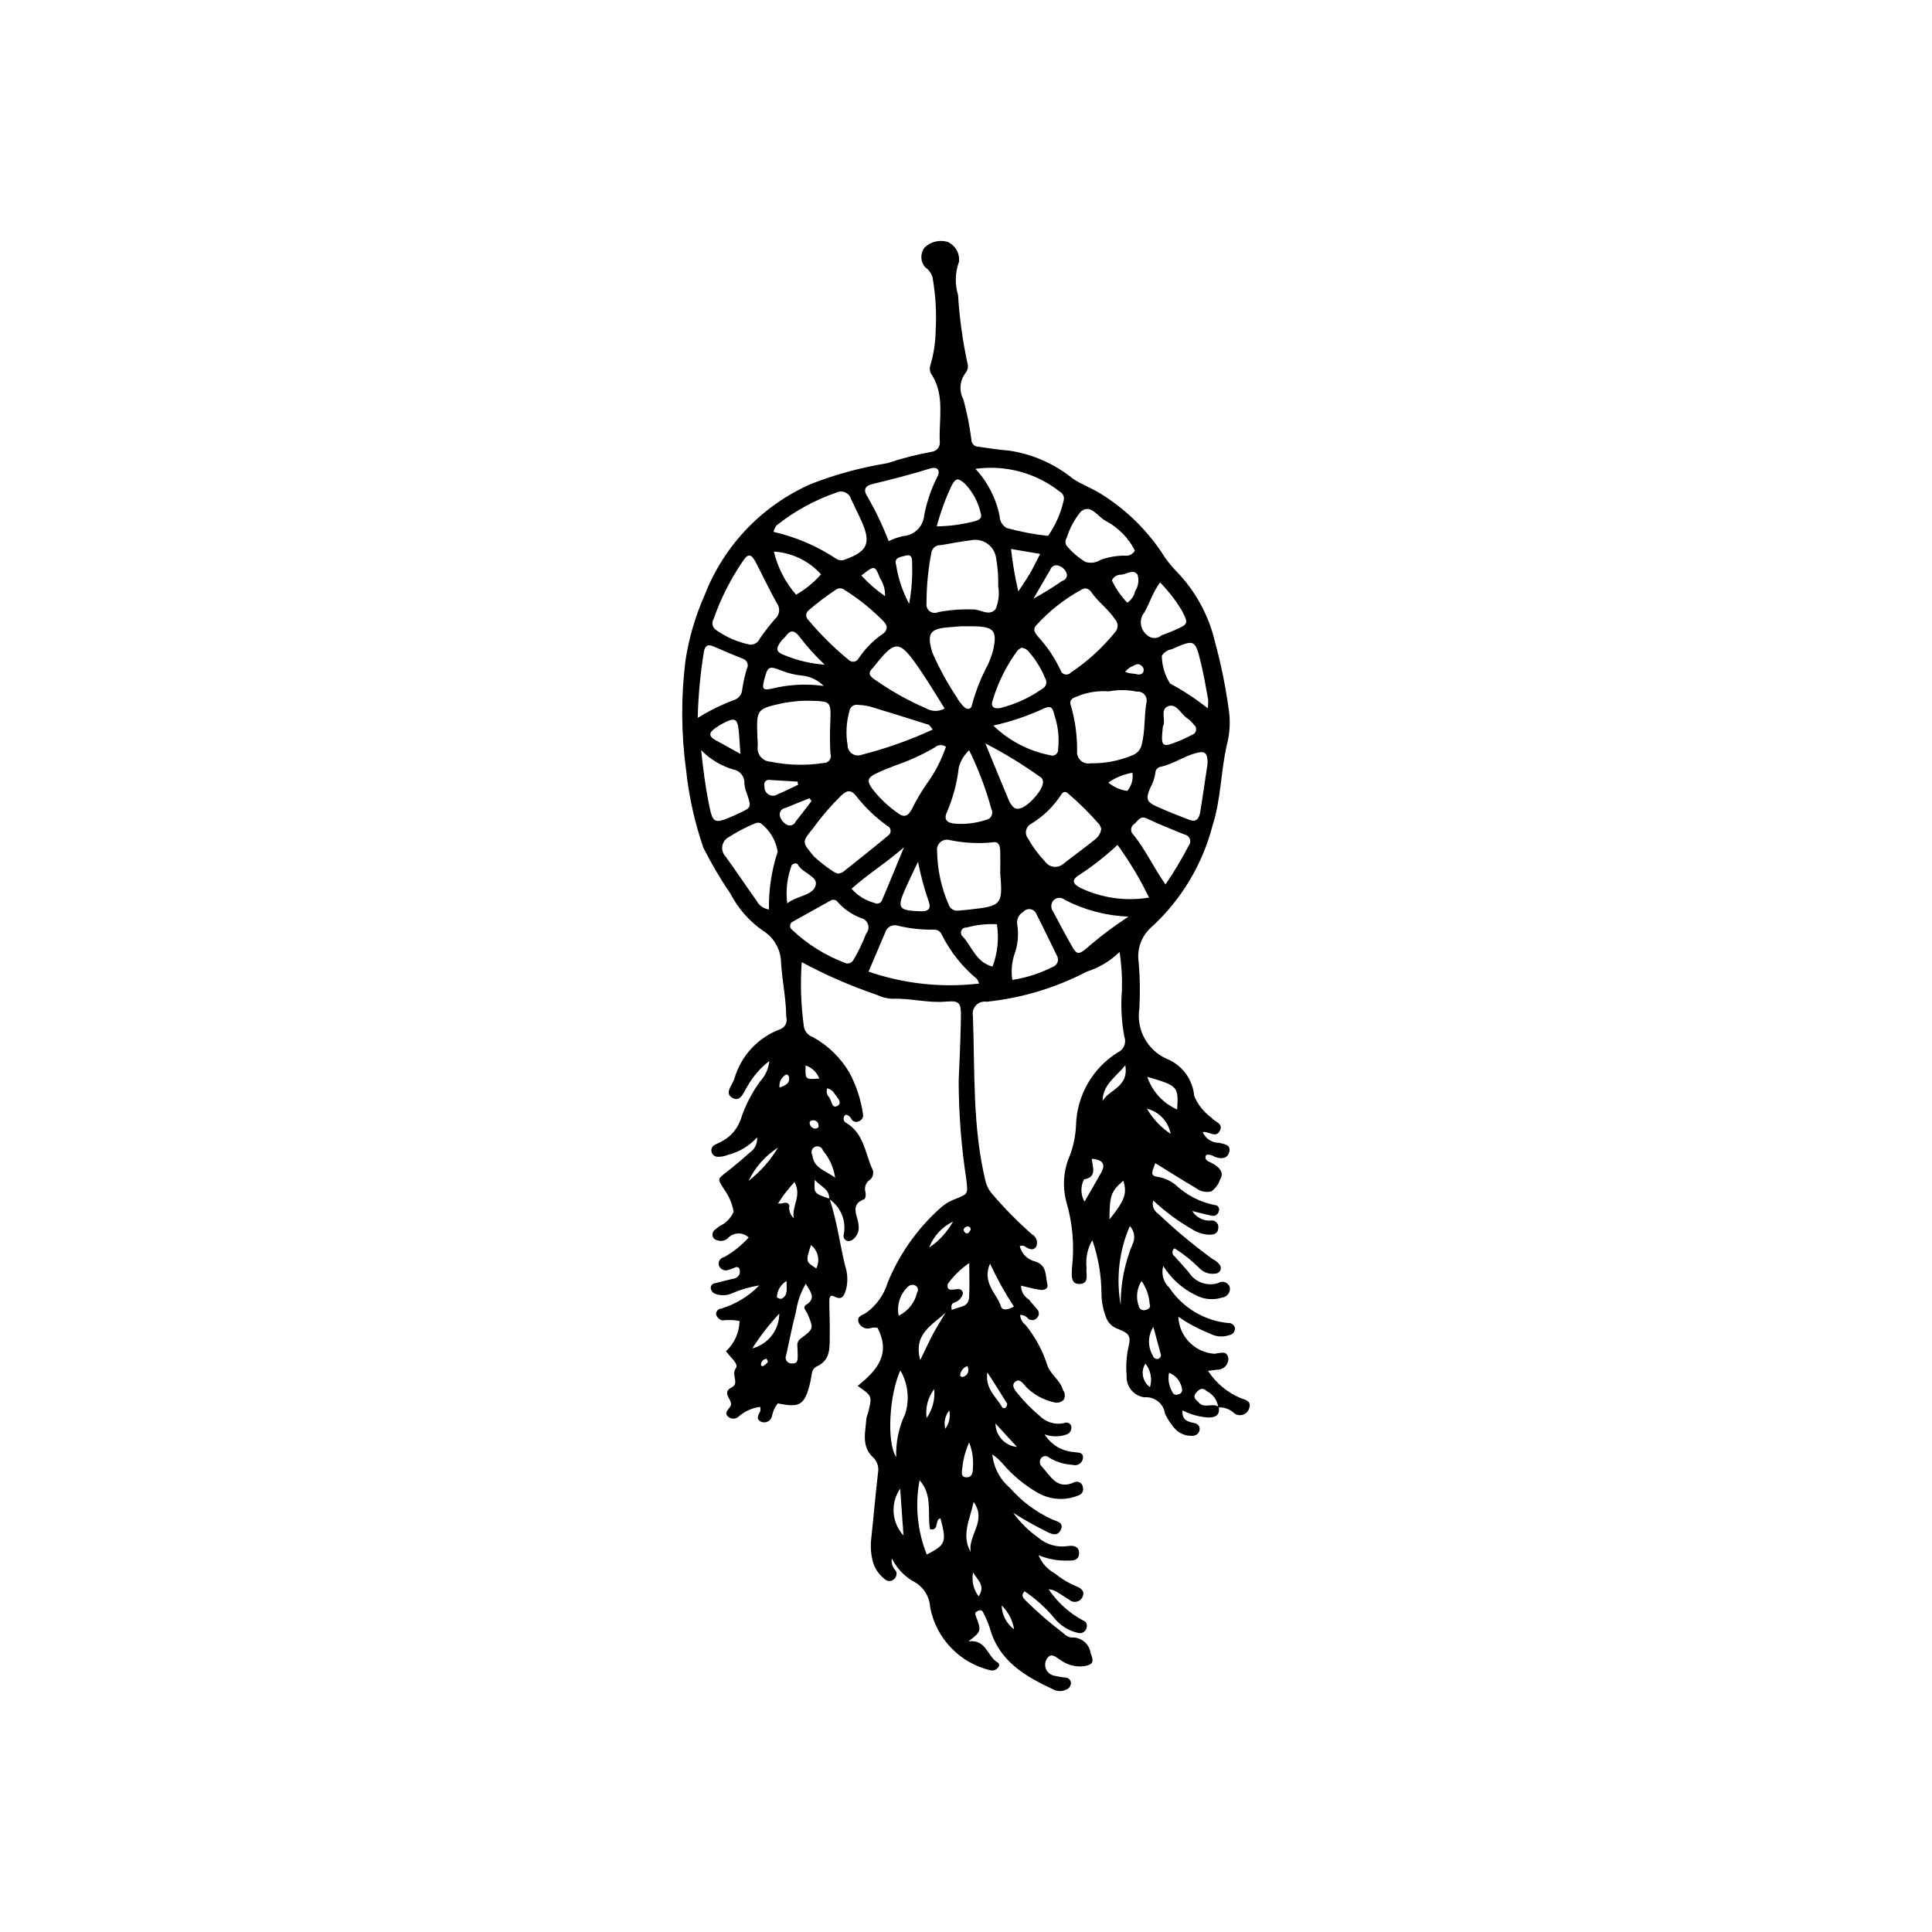 <?xml version="1.0" encoding="UTF-8"?>
<!-- Uploaded to: ICON Repo, www.iconrepo.com, Generator: ICON Repo Mixer Tools -->
<svg fill="#000000" width="800px" height="800px" version="1.1" viewBox="144 144 512 512" xmlns="http://www.w3.org/2000/svg">
 <path d="m363.83 461.68c1.969 5.805 2.699 11.902 4.156 17.824 0.648 1.953 0.738 4.047 0.266 6.051-0.43 1.359-0.816 3.305-3.211 2.012-1.141-0.617-1.262 0.523-1.262 1.25 0 2.828 0.168 5.656 0.109 8.48-0.07 3.394 0.547 7.113-3.609 8.914v-0.004c-0.684 0.434-1.113 1.168-1.152 1.977-0.152 0.773-0.254 1.559-0.441 2.32-1.438 5.844-2.68 6.629-8.57 5.402v0.004c-0.77 0.973-1.293 2.113-1.523 3.332-0.125 0.637-0.535 1.176-1.113 1.473-0.574 0.293-1.25 0.312-1.84 0.043-1.426-0.703-0.637-1.828-0.137-2.82 0.059-0.367 0.047-0.742-0.031-1.105-2.113 0.258-4.098 1.148-5.699 2.555-0.723 0.688-1.832 0.762-2.641 0.18-1.129-0.801-0.59-1.586 0.051-2.359 0.102-0.121 0.191-0.25 0.289-0.375 1.285-1.613-2.664-3.602 0.422-5.156 2.172-1.094-0.227-3.309 1.105-5.07 0.863-1.145-1.379-2.812-2.602-4.523 2.234-2.07 3.531-4.957 3.59-8-1.496-0.297-3.035-0.352-4.551-0.16-0.781-0.184-1.41-0.766-1.645-1.535-0.055-0.395 0.062-0.793 0.32-1.098 0.254-0.305 0.629-0.488 1.027-0.504 3.824-1.156 7.293-3.269 10.074-6.141-2.516 0.398-4.969 1.113-7.305 2.125-1.453 0.645-3.106 0.652-4.566 0.023-0.57-0.297-0.949-0.871-0.996-1.516 0.02-0.652 0.535-1.184 1.188-1.223 1.52-0.418 3.062-0.742 4.586-1.145 0.801-0.031 1.52-0.508 1.859-1.234 0.125-0.449 0.125-0.93-0.004-1.379-0.078-0.219-0.254-0.391-0.473-0.473-0.219-0.078-0.461-0.062-0.664 0.055-0.703 0.328-1.438 0.59-2.188 0.773-0.988 0.145-1.926-0.473-2.184-1.438-0.082-0.469 0.027-0.953 0.301-1.344 0.277-0.387 0.699-0.648 1.168-0.727 2.422-1.375 4.609-3.129 6.477-5.195-1.469-1.395-3.762-1.422-5.266-0.066-0.734 0.871-1.93 1.195-3.004 0.816-0.633-0.078-1.152-0.543-1.301-1.164-0.148-0.621 0.105-1.27 0.633-1.629 0.328-0.336 0.762-0.57 1.09-0.906v0.004c1.719-0.77 3.09-2.144 3.859-3.863-0.379-2.207-1.277-4.293-2.617-6.086-1.637-2.644-1.738-2.508 0.605-4.344 2.106-1.648 4.176-3.359 6.152-5.16v-0.004c1.414-0.891 2.215-2.492 2.09-4.156-2.051 2.289-4.738 3.914-7.723 4.656-0.863 0.367-1.797 0.543-2.734 0.512-0.723 0-1.363-0.465-1.594-1.148-0.227-0.688 0.004-1.441 0.582-1.879 0.809-0.48 1.727-0.789 2.512-1.297 2.176-1.246 3.816-3.25 4.613-5.629 1.176-3.598 2.914-6.984 5.144-10.043 1.375-1.477 2.231-3.367 2.43-5.375-2.375 1.812-4.348 4.09-5.809 6.691-0.988 1.477-1.719 4.242-3.902 3.109-2.309-1.195-0.207-3.332 0.395-4.93h-0.004c1.715-6.188 6.312-11.164 12.344-13.359 1.211-0.523 1.84-1.867 1.461-3.129-0.023-4.887-1.102-9.691-1.383-14.527-0.074-3.465-1.914-6.652-4.879-8.449-3.606-2.535-6.547-5.91-8.566-9.828-2.664-3.879-5.055-7.938-7.156-12.148-2.293-6.672-3.824-13.578-4.566-20.594-1.32-9.684-1.363-19.5-0.129-29.195 0.934-5.91 2.633-11.672 5.062-17.141 5.133-13.238 15.359-23.871 28.387-29.52 6.449-2.492 13.145-4.305 19.973-5.406 3.879-1.293 7.84-2.309 11.859-3.039 0.645-0.086 1.23-0.426 1.621-0.949 0.391-0.52 0.555-1.176 0.453-1.82-0.242-5.871 1.348-11.977-2-17.48-0.609-0.754-0.793-1.77-0.488-2.688 0.863-2.859 1.328-5.82 1.387-8.805 0.305-4.867 0.031-9.75-0.824-14.551-0.32-1.043-0.988-1.953-1.891-2.574-1.324-1.457-1.422-3.652-0.23-5.223 1.609-1.574 3.938-2.16 6.102-1.539 2.062 0.91 3.297 3.055 3.047 5.293-1.039 2.812-1.133 5.887-0.258 8.754 0.375 6.055 1.203 12.07 2.469 18.004 0.312 0.93 0.129 1.953-0.488 2.715-1.539 2.016-1.762 4.746-0.562 6.981 0.945 3.488 1.656 7.039 2.117 10.621-0.012 0.535 0.199 1.051 0.582 1.422 0.387 0.367 0.91 0.559 1.441 0.523 2.641 0.391 5.332 0.816 7.938 1.004h0.004c6.231 0.922 12.098 3.508 16.984 7.481 2.254 1.504 4.777 2.402 7.062 3.789v0.004c6.465 3.945 12.012 9.227 16.273 15.492 1.141 1.891 2.5 3.644 4.043 5.223 5.059 5.207 8.602 11.691 10.242 18.762 1.613 5.91 2.836 11.922 3.656 17.992 0.457 3.129 0.27 6.32-0.547 9.375-1.598 7.039-1.531 14.348-3.777 21.305-2.652 10.207-8.168 19.445-15.902 26.621-2.828 2.324-4.219 5.969-3.656 9.586 0.352 4.082 0.41 8.184 0.172 12.27-0.867 5.613 2.172 11.105 7.391 13.348 4.019 1.672 6.773 5.441 7.144 9.777 0.965 2.316 2.559 4.316 4.598 5.781 0.824 1.129 3.324 1.496 2.137 3.57-1.078 1.883-2.809-0.027-4.477 0.227 0.73 1.734 2.43 2.856 4.309 2.852 1.363 0.324 3.246 0.48 2.723 2.434-0.5 1.863-2.191 1.906-3.856 1.258l-0.004 0.004c-0.648-0.445-1.434-0.633-2.215-0.539-0.719 1.273 0.391 1.703 1.137 2.051 2.027 0.945 3.797 2.574 2.504 4.504-0.41 1.27-1.219 2.375-2.305 3.152-1.406 0.352-2.898 0.043-4.047-0.844-3.637-2.144-7.199-4.406-10.801-6.625-1.234 3.106-1.258 3.328 1.203 3.734h0.004c1.52 0.348 2.941 1.035 4.16 2.008 2.875 2.711 6.453 4.562 10.332 5.344 0.402-0.02 0.789 0.172 1.016 0.508 0.23 0.34 0.262 0.77 0.094 1.137-0.074 0.395-0.301 0.746-0.633 0.969-0.332 0.227-0.742 0.312-1.137 0.234-1.543-0.289-3.059-0.723-5.254-1.254 1.023 1.633 2.832 2.602 4.754 2.551 0.551-0.148 1.141-0.012 1.57 0.359 0.43 0.375 0.648 0.941 0.578 1.508-0.066 1.734-1.363 1.895-2.707 1.852v-0.004c-1.574-0.129-3.09-0.656-4.402-1.535-3.66-2.109-7.062-4.641-10.137-7.539-0.406 1.309 0.109 2.727 1.258 3.465 4.555 4.332 9.387 8.367 14.465 12.07 0.703 0.324 1.324 0.809 1.812 1.41 0.383 0.43 0.48 1.043 0.246 1.57-0.234 0.527-0.75 0.867-1.328 0.871-1.594 0.258-3.207-0.312-4.289-1.508-1.973-1.965-4.156-3.707-6.516-5.188-0.355 0.234-0.566 0.637-0.562 1.062 0 0.426 0.219 0.82 0.574 1.055 1.242 1.418 2.543 2.793 3.762 4.231 1.641 2.648 4.887 3.82 7.84 2.832 0.547-0.344 1.223-0.41 1.824-0.172 0.602 0.234 1.055 0.742 1.223 1.363 0.086 0.637-0.086 1.285-0.48 1.793-0.398 0.508-0.98 0.832-1.621 0.902-2.285 0.719-4.766 0.492-6.887-0.621-3.566-1.715-6.57-4.41-8.664-7.769-0.594 2.074 0.031 4.309 1.617 5.773 3.535 5.301 9.266 8.738 15.609 9.355 0.82-0.074 1.574 0.465 1.766 1.266 0.102 0.977-0.605 1.848-1.582 1.957-1.664 0.57-3.492 0.41-5.031-0.438-2.957-1.16-5.769-2.656-8.383-4.457 0.223 5.246 4.359 9.477 9.598 9.816 1.633-0.207 3.348-1.008 3.66 1.312 0.004 0.801-0.324 1.57-0.91 2.121-0.582 0.551-1.371 0.836-2.172 0.785-0.598 0.133-1.215 0.16-2.32 0.297v-0.004c2.098 3.238 5.125 5.766 8.684 7.25 1.453 0.48 2.938 0.879 2.195 2.777h0.004c-0.258 0.77-0.863 1.367-1.637 1.613-0.77 0.246-1.613 0.105-2.266-0.375-1.137-1.09-2.676-1.656-4.25-1.562-0.23-1.883-1.402-3.519-3.109-4.348-1.062-1.008-1.891-0.574-2.731 0.422-1.078 1.277-0.09 1.816 0.664 2.644 1.535 1.688 3.707-0.031 5.289 1.137 0.414 2.195-0.859 2.809-2.699 2.828-2.402-0.152-4.75-0.801-6.891-1.898-0.211 2.797 1.57 2.973 3.18 3.391l-0.004-0.004c0.828 0.094 1.43 0.824 1.367 1.656-0.082 0.996-0.941 1.75-1.945 1.703-1.93 0.094-3.785-0.77-4.961-2.305-0.918-1.078-1.684-2.273-2.277-3.559-0.371-2.695-2.809-4.617-5.519-4.348-2.805-0.402-4.832-2.898-4.648-5.727-0.23-2.512-0.074-5.043 0.465-7.508 0.75-3.078 0.227-3.711-2.91-4.934h-0.004c-1.504-0.547-2.66-1.781-3.109-3.316-0.719-1.918-1.094-3.945-1.113-5.992-0.027-4.82-0.844-9.602-2.414-14.16-1.289 2.191-1.832 4.738-1.547 7.262-0.211 1.547 0.793 4.106-1.555 4.328-2.832 0.266-2.324-2.422-2.309-4.168 0.695-5.875 0.195-11.828-1.461-17.504-1.133-4.168-0.785-8.598 0.977-12.535 0.914-2.512 1.441-5.148 1.562-7.816 0.207-7.883 4.352-15.133 11.039-19.316 1.594-0.688 2.375-2.5 1.777-4.133-0.762-4.031-0.984-8.148-0.656-12.242 0.117-3.43-0.09-6.867-0.621-10.258-2.438 2.391-5.406 4.172-8.664 5.203-8.277 4.316-17.297 7.027-26.582 7.988-1.016-0.16-2.043 0.176-2.762 0.906-0.723 0.73-1.043 1.766-0.859 2.777 0.562 14.754-0.172 29.605 3.414 44.137 0.316 1.145 0.891 2.199 1.676 3.094 3.254 3.812 6.777 7.391 10.543 10.703 1.172 0.621 1.68 2.035 1.168 3.262-0.934 1.348-2.203 0.523-3.289-0.195-0.367-0.059-0.738-0.035-1.094 0.062 0.469 2.019 2.043 3.602 4.066 4.082 3.262 1.02 2.699 3.867 3.262 6.113 0.297 1.18-0.973 1.559-1.93 1.414-1.668-0.25-3.305-0.715-5.07-1.117 0.012 1.523 0.824 2.93 2.141 3.699 0.598 0.91 1.449 1.652 2.109 2.527v0.004c0.586 0.57 0.648 1.496 0.141 2.144-0.258 0.398-0.676 0.672-1.148 0.746-0.473 0.078-0.953-0.051-1.324-0.348-0.527-0.645-1.312-1.02-2.141-1.027 0.055 1.059 0.582 2.035 1.43 2.668 2.484 3.062 4.398 6.551 5.644 10.293 0.766 2.812 3.516 4.191 4.277 6.945v0.004c0.559 0.727 0.645 1.711 0.223 2.527-0.648 0.738-1.672 1.023-2.609 0.73-2.777-0.609-5.324-2.004-7.332-4.023-0.793-0.824-1.727-2.516-3.019-1.348-1.074 0.969 0.105 2.34 0.867 3.207 1.684 2.082 3.562 3.992 5.621 5.703 1.684 1.738 4.144 2.492 6.512 1.988 0.355-0.188 0.777-0.207 1.148-0.055 0.375 0.152 0.66 0.461 0.781 0.848 0.207 0.965-0.355 1.934-1.301 2.227-1.863 0.656-3.898 0.641-5.75-0.047 1.68 2.727 4.574 4.473 7.773 4.691 1.039 0.211 2.434-0.109 2.391 1.539-0.059 0.645-0.406 1.23-0.945 1.59-0.539 0.355-1.211 0.453-1.828 0.254-2.215-0.109-4.367-0.781-6.254-1.945-0.289-0.27-0.684-0.402-1.078-0.367-0.398 0.035-0.758 0.238-1 0.555-0.504 0.66-0.434 1.59 0.16 2.172 2.359 2.519 4.051 6.438 8.766 4.144 0.461-0.164 0.969-0.109 1.387 0.148 0.414 0.258 0.688 0.691 0.75 1.176 0.145 0.457 0.102 0.957-0.129 1.379-0.227 0.422-0.621 0.734-1.082 0.859-3.406 1.398-7.262 1.184-10.496-0.574-3.574-2.008-6.769-4.629-9.441-7.742-0.832-0.977-1.785-1.844-2.84-2.578 0.336 3.469 2.019 6.664 4.688 8.906 3.117 3.578 6.973 6.438 11.297 8.383 1.273 0.508 3.117 0.855 2.094 2.836-0.906 1.746-2.586 0.926-3.75 0.309v-0.004c-3.031-1.48-5.973-3.137-8.809-4.965 1.832 2.543 4.066 4.762 6.621 6.574 2.18 1.883 5.082 2.711 7.93 2.258 1.496-0.246 3.047 0.145 2.914 2.094-0.105 1.566-1.402 1.824-2.816 1.746-2.715 0.121-5.422-0.363-7.922-1.426 0.836 2.074 2.371 3.793 4.336 4.859 1.703 1.395 3.602 2.531 5.633 3.379 1.195 0.457 2.43 1.27 1.684 2.832-0.305 0.664-0.914 1.141-1.633 1.273-0.719 0.133-1.457-0.09-1.98-0.602-1.09-0.625-2.106-1.371-3.191-2.008h0.004c-0.66-0.402-1.402-0.637-2.172-0.68 2.324 3.457 5.457 6.293 9.125 8.258 0.383 0.129 0.695 0.406 0.871 0.77 0.172 0.363 0.191 0.781 0.051 1.156-0.098 0.473-0.375 0.883-0.777 1.145-0.402 0.262-0.891 0.352-1.359 0.25-2.652-0.555-5.012-2.059-6.633-4.227-2.238-2.609-4.812-4.906-7.656-6.84-1.074 1.113-0.348 1.809 0.316 2.492 3.137 3.098 6.477 5.988 10 8.645 0.527 0.578 1.23 0.973 2 1.129 2.559-0.227 4.844 1.602 5.184 4.148 0.953 2.297 0.652 3.059-1.785 3.453-2.215 0.254-4.441-0.34-6.238-1.66-1.223-0.762-2.652-2.332-3.801 0.133h0.004c-0.34 0.809-0.305 1.723 0.102 2.5 0.402 0.777 1.133 1.332 1.988 1.52 1.062 0.258 2.141 0.438 3.231 0.535 0.648 0.09 1.164 0.594 1.273 1.238 0.07 0.812-0.391 1.574-1.141 1.883-1.141 0.609-2.516 0.594-3.641-0.043-7.391-3.477-14.277-7.461-16.68-16.133-0.488-1.492-1.105-2.938-1.848-4.324-0.387-0.805-1.074-0.418-1.621-0.164-0.508 0.238-0.477 0.645-0.285 1.156 1.531 4.082 1.523 4.086-1.945 6.781 4.801-0.652 4.981 4.086 7.812 5.625 0.191 0.141 0.312 0.355 0.328 0.594 0.016 0.234-0.07 0.465-0.242 0.629-0.449 0.684-1.277 1.008-2.07 0.816-3.984-0.945-7.613-3.019-10.445-5.981-2.836-2.957-4.75-6.676-5.519-10.699-0.156-3-1.934-5.676-4.637-6.984-2.379-1.43-4.297-3.512-5.531-6-0.203 1.219 0.207 2.453 1.09 3.312 0.34 0.734 0.16 1.605-0.441 2.141-0.336 0.348-0.793 0.547-1.273 0.551-0.484 0-0.945-0.191-1.281-0.535-1.641-1.262-2.789-3.059-3.242-5.082-0.352-1.535-0.484-3.109-0.398-4.684 0.66-6.09 1.172-12.191 1.875-18.273h-0.004c0.297-1.414-0.09-2.879-1.043-3.965-3.531-3.09-2.242-6.918-2.012-10.605l0.004 0.004c0.098-0.461 0.238-0.914 0.414-1.348 1.148-4.555 1.145-4.555-2.742-7.215 4.863-3.938 8.977-8.238 5.273-15.387v-0.004c-0.641-0.148-1.312-0.109-1.938 0.105-1.281 0.324-2.602-0.348-3.098-1.574-0.516-1.711 1.086-1.871 2.094-2.57v0.004c2.688-1.973 4.664-4.766 5.625-7.957 3.047-7.453 7.731-14.129 13.703-19.531 1.258-1.195 2.754-2.113 4.391-2.688 3.32-1.332 3.152-1.324 2.758-5.062-1.344-8.691-2.019-17.477-2.035-26.273 0.246-5.477 0.488-10.957 0.586-16.438 0.074-4.16-0.203-4.801-4.059-4.465-4.789 0.414-9.379-0.98-14.086-0.758h0.004c-1.41-0.047-2.797-0.395-4.066-1.016-6.883-2.34-13.566-5.246-19.973-8.684-0.391 5.555-0.219 11.133 0.52 16.652 0.07 1.457 1.027 2.719 2.41 3.184 4.008 2.207 7.348 5.445 9.68 9.379 1.852 3.457 3.082 7.211 3.641 11.09 0.129 0.816-0.352 1.609-1.137 1.867-0.352 0.176-0.758 0.203-1.133 0.078-0.371-0.125-0.68-0.395-0.855-0.746-0.266-0.59-0.816-1.004-1.457-1.105-0.398 0.258-0.617 0.719-0.57 1.191s0.355 0.879 0.797 1.055c4.516 2.758 4.887 7.797 6.734 12.008 0.59 1.012 0.34 2.305-0.582 3.027-1.066 0.719-1.539 2.055-1.156 3.281 0.129 0.605 0.059 1.23-0.191 1.797-4.297 1.527-1.656 4.606-1.633 7.066v-0.004c0.18 1.27-0.273 2.547-1.219 3.414-0.422 0.469-1.043 0.715-1.676 0.664-0.387-0.09-0.723-0.336-0.914-0.684-0.195-0.348-0.23-0.762-0.102-1.137 0.676-3.602-0.848-7.254-3.879-9.312 0.133-2.711-2.293-3.258-3.801-5.09-0.27 3.582-0.27 3.582 3.898 5.004zm74.027-134.46c-2.871-0.223-5.75 0.234-8.41 1.336-0.953 0.371-2.188 0.746-1.68 2.324v-0.004c1.148 3.93 1.711 8.008 1.672 12.102-0.105 0.957 0.25 1.906 0.957 2.559 0.711 0.652 1.688 0.93 2.633 0.742 3.777 0.07 7.527-0.645 11.016-2.106 1.316-0.449 2.293-1.574 2.547-2.945 0.93-3.699 0.574-7.508 1.254-11.223 0.125-0.723-0.098-1.465-0.602-2-0.504-0.535-1.23-0.801-1.961-0.719-2.449-0.504-4.969-0.527-7.426-0.066zm-29.32-27.871c0.059-2.461-0.125-4.922-0.543-7.344-0.184-1.578-1.031-3.004-2.328-3.922-1.293-0.918-2.918-1.242-4.469-0.891-2.656 0.301-5.281 0.875-7.926 1.277-1.152-0.055-2.176 0.73-2.418 1.859-0.879 4.461-1.32 8.996-1.32 13.543-0.133 0.812 0.199 1.629 0.855 2.121 0.66 0.492 1.539 0.574 2.281 0.219 2.934-0.562 5.922-0.801 8.906-0.711 2.113-0.195 4.441 1.996 6.254-0.039 0.82-1.926 1.062-4.051 0.707-6.113zm-51.57 30.355c-1.773 0.09-3.539 0.285-5.285 0.59-7.227 1.559-7.219 1.609-6.969 9.059 0.07 0.781 0.102 1.566 0.09 2.352-0.16 1.02 0.125 2.059 0.781 2.856 0.66 0.793 1.625 1.27 2.66 1.301 4.613 0.949 9.355 1.066 14.012 0.34 0.621 0.027 1.215-0.258 1.578-0.762 0.367-0.504 0.453-1.16 0.238-1.742-0.156-2.816-0.164-5.644-0.023-8.465 0.16-5.363 0.188-5.367-5.344-5.527-0.316-0.008-0.633 0-1.738 0zm17.207 71.789 0.004-0.004c9.406 3.246 19.422 4.324 29.305 3.164-0.137-0.422-0.328-0.824-0.57-1.199-3.887-3.223-7.062-7.219-9.328-11.734-0.363-0.93-1.316-1.488-2.305-1.352-3.156 0.047-6.309-0.309-9.379-1.055-0.684-0.211-1.418-0.133-2.047 0.211-0.625 0.34-1.086 0.922-1.277 1.609-1.461 3.457-2.926 6.91-4.398 10.355zm57.309-101.59c-0.297 0.098-0.586 0.219-0.867 0.359-4.531 2.477-8.617 5.699-12.078 9.531-0.945 1.121-0.164 2.023 0.531 2.906 2.445 2.641 4.465 5.648 5.988 8.914 0.16 0.555 0.605 0.98 1.168 1.113 0.562 0.133 1.152-0.051 1.543-0.477 4.445-2.969 8.41-6.59 11.766-10.75 0.844-0.941 0.848-2.367 0.012-3.312-1.828-2.781-4.617-4.684-6.453-7.426-0.375-0.52-0.969-0.836-1.609-0.859zm-65.406 75.648c0.465-0.086 0.914-0.242 1.332-0.469 4.051-3.219 8.109-6.438 12.082-9.754 0.383-0.312 0.578-0.801 0.523-1.289-0.059-0.492-0.359-0.918-0.801-1.137-3.207-2.273-6.059-5.016-8.457-8.129-1.539-1.785-2.531-1.078-3.859 0.086h0.004c-2.695 2.637-5.16 5.5-7.363 8.555-3.07 3.789-3.035 3.68 0.113 7.496v0.004c1.605 1.488 3.328 2.84 5.156 4.043 0.391 0.258 0.82 0.457 1.27 0.594zm43-0.102c0-2.043 0.051-4.09-0.02-6.129-0.039-1.156-0.434-2.402-1.891-2.094v-0.004c-3.856 0.395-7.746 0.191-11.535-0.602-0.848-0.234-1.758-0.023-2.418 0.555-0.664 0.582-0.992 1.453-0.875 2.324 0.062 4.875 1.094 9.691 3.035 14.16 0.328 1.117 1.422 1.82 2.574 1.664 1.098-0.082 2.191-0.195 3.285-0.316 8.215-0.918 8.523-1.285 7.844-9.559zm-6.578-107.2c3.262 3.504 5.481 7.848 6.414 12.547 0.027 1.285 0.723 2.469 1.832 3.117 3.606 1.008 7.285 1.711 11.008 2.102 1.953-2.816 3.352-5.981 4.113-9.32 0.285-0.93-0.129-1.93-0.988-2.391-6.324-4.981-14.406-7.164-22.379-6.055zm-53.527 16.691c5.977 1.367 11.652 3.812 16.75 7.215 0.684 0.398 1.52 0.441 2.238 0.113 5.957-2.125 6.945-4.356 4.352-10.16-0.895-2-1.898-3.945-2.816-5.934h-0.004c-0.242-0.762-0.801-1.379-1.535-1.695-0.734-0.316-1.57-0.297-2.289 0.051-5.773 1.992-11.16 4.953-15.938 8.758-0.344 0.504-0.598 1.062-0.758 1.652zm-6.238 29.895c1.129 0.074 2.184-0.57 2.625-1.609 1.254-1.812 2.609-3.555 4.059-5.219 1.227-1.066 1.414-2.902 0.426-4.195-1.879-3.449-3.625-6.977-5.391-10.488-1.32-2.629-2.195-2.828-3.715-0.426-3.184 4.688-5.746 9.77-7.621 15.121-0.598 0.965-0.344 2.231 0.582 2.891 2.703 1.93 5.781 3.266 9.035 3.926zm55.934-4.863c-0.621 0.051-1.711 0.152-2.801 0.227-5.402 0.367-6.356 1.477-4.773 6.781 1.801 4.106 3.953 8.043 6.434 11.777 0.516 0.969 1.184 1.848 1.98 2.598 0.879 0.863 1.898 0.617 2.074-0.57 1.023-3.766 2.469-7.402 4.312-10.84 0.508-1.141 0.93-2.32 1.27-3.523 1.184-5.266 0.27-6.367-5.203-6.449-0.938-0.012-1.879 0-3.293 0zm-19.68 0.043c-0.141-0.387-0.336-0.75-0.582-1.078-3.137-3.277-6.668-6.148-10.516-8.547-0.613-0.535-1.5-0.625-2.207-0.227-2.602 1.715-5.09 3.598-7.449 5.633-0.363 0.309-0.574 0.758-0.582 1.234-0.008 0.473 0.191 0.93 0.543 1.25 3.215 3.836 6.777 7.367 10.645 10.543 0.383 0.41 0.945 0.605 1.5 0.516 0.551-0.086 1.027-0.445 1.266-0.953 1.66-2.473 3.769-4.617 6.219-6.316 0.742-0.414 1.191-1.207 1.164-2.055zm56.855 53.672c-0.094-0.422-0.262-0.82-0.492-1.188-2.586-2.965-5.387-5.738-8.383-8.289-0.809-0.684-1.391-0.227-1.859 0.555v0.004c-2.004 3.031-4.648 5.586-7.746 7.488-0.719 0.336-1.242 0.984-1.422 1.758-0.184 0.773 0.004 1.59 0.5 2.207 1.23 2.199 2.731 4.231 4.469 6.051 0.539 0.797 1.398 1.32 2.356 1.43s1.914-0.203 2.621-0.855c2.719-2.133 5.531-4.152 8.223-6.312 0.941-0.676 1.566-1.703 1.734-2.848zm-56.34-76.27c1.23-0.609 2.531-1.062 3.871-1.352 2.945-0.211 5.297-2.539 5.539-5.481 0.676-3.535 1.84-6.961 3.461-10.18 0.973-1.723 0.055-2.848-1.863-2.25-5.074 1.582-10.215 2.891-15.371 4.144-2.188 0.531-2.32 1.809-1.16 3.473v0.004c2.137 3.734 3.984 7.625 5.523 11.641zm-11.168 111.91c0.824 0.086 1.609-0.371 1.945-1.129 1.273-2.168 2.363-4.441 3.258-6.793 0.574-0.656 0.766-1.566 0.504-2.398-0.258-0.832-0.934-1.469-1.781-1.68-2.367-0.879-4.492-2.32-6.184-4.195-0.211-0.34-0.551-0.578-0.941-0.656-0.391-0.078-0.797 0.008-1.121 0.238-3.281 1.863-6.606 3.648-9.879 5.519-0.375 0.152-0.652 0.484-0.734 0.879-0.086 0.398 0.031 0.812 0.312 1.105 4.191 4.016 9.168 7.117 14.621 9.109zm-20.555-14.309c-0.094-5.195 0.688-10.371 2.316-15.305-0.48-3.012-2.102-5.723-4.531-7.566-0.441-0.156-0.918-0.152-1.355 0.012-2.453 1-4.809 2.227-7.035 3.664-0.914 0.453-1.559 1.316-1.742 2.32-0.184 1.004 0.117 2.035 0.812 2.785 2.852 3.902 5.508 7.949 8.324 11.875h-0.004c0.66 1.211 1.852 2.031 3.215 2.215zm116.24-38.684c0.004-2.84-0.68-3.367-2.883-2.816-3.359 0.844-6.207 3.004-9.633 3.699-0.801 0.18-1.359 0.91-1.328 1.734-0.23 1.395-0.707 2.734-1.41 3.961-1.152 2.773-0.887 3.617 1.742 4.809 2.848 1.289 5.777 2.414 8.691 3.555 1.93 0.754 2.613-0.555 2.859-2.047 0.742-4.484 1.375-8.984 1.961-12.895zm-72.867-8.977c-0.262-0.48-0.605-0.914-1.008-1.281-5.293-1.672-10.586-3.332-15.898-4.93h-0.004c-0.926-0.191-1.863-0.312-2.809-0.352-0.551-0.105-1.121 0.023-1.566 0.363-0.449 0.336-0.734 0.844-0.785 1.402-0.812 2.891-0.973 5.93-0.465 8.891-0.008 0.895 0.426 1.734 1.16 2.254 0.73 0.516 1.668 0.641 2.512 0.332 6.477-1.645 12.793-3.883 18.863-6.68zm3.535 4.531c-0.918-0.629-2.144-0.551-2.973 0.191-3.258 1.91-6.695 3.488-10.266 4.711-1.758 0.688-3.531 1.348-5.227 2.172-2.293 1.113-2.566 1.93-1.121 3.996 1.922 2.5 4.219 4.691 6.805 6.5 1.738 1.34 2.793 0.742 3.719-0.984 1.102-2.246 2.363-4.406 3.769-6.473 2.273-3.082 4.055-6.492 5.293-10.113zm-65.785-7.641c3.047-1.891 6.269-3.477 9.625-4.734 1.23-0.391 2.09-1.496 2.164-2.785 0.27-1.852 0.68-3.684 1.227-5.473 0.277-0.484 0.32-1.066 0.121-1.586-0.199-0.516-0.621-0.918-1.148-1.094-2.613-1.02-5.195-2.121-7.766-3.25-1.555-0.684-2.305-0.23-2.59 1.418-0.945 5.789-1.492 11.641-1.633 17.504zm65.441-2.484c-2.348-3.703-4.406-7.207-6.707-10.539-5.391-7.805-6.336-7.797-12.211-0.348h-0.004c-0.102 0.121-0.207 0.238-0.32 0.348-1.051 1.066-0.715 1.84 0.406 2.648h0.004c4.348 3.098 9.008 5.727 13.906 7.848 1.52 0.887 3.391 0.902 4.926 0.043zm50.41-41.883c-1.68-3.285-4.316-5.988-7.559-7.75-2.223-0.996-4.019-4.758-6.731-2.586-1.691 2.039-2.965 4.394-3.75 6.926-0.461 0.668-0.461 1.551 0 2.215 1.41 1.68 3.09 3.109 4.965 4.242 1.359 0.406 2.824 0.199 4.016-0.566 2.062-0.742 4.238-1.121 6.43-1.117 1.078 0.164 2.141-0.387 2.629-1.363zm-4.606 78.023c-3.066 2.887-6.379 5.5-9.902 7.809-2.277 1.336-2.207 2.41 0.094 3.598h0.004c5.652 2.688 11.992 3.582 18.168 2.559-2.371-4.891-5.172-9.566-8.363-13.965zm-110.34-25.113c0.562 5.324 1.121 9.484 1.934 13.633 1.152 5.898 1.32 6.098 6.832 3.695 0.289-0.125 0.562-0.285 0.848-0.414 3.766-1.68 3.754-1.676 2.519-5.363h0.004c-0.363-0.867-0.59-1.781-0.676-2.715 0.121-1.812-1.164-3.418-2.957-3.699-3.223-0.965-6.148-2.734-8.504-5.137zm82.473 60.895c3.711-0.566 7.309-1.719 10.652-3.418 0.609-0.191 1.094-0.648 1.316-1.246 0.223-0.598 0.156-1.262-0.176-1.805-1.793-3.656-3.547-7.336-5.398-10.965v0.004c-0.258-0.684-0.859-1.18-1.578-1.301-0.723-0.125-1.453 0.141-1.926 0.699-1.262 0.719-1.895 2.184-1.551 3.594 0.383 2.652 0.09 5.359-0.855 7.867-0.664 2.125-0.832 4.371-0.484 6.57zm-11.449-60.855c-1.34 1.23-2.293 2.82-2.746 4.578-0.465 4.055-1.516 8.023-3.121 11.773-0.996 2.098 0.098 2.894 2 3.082 2.828 0.238 5.676-0.102 8.367-0.996 0.621-0.109 1.152-0.508 1.43-1.074 0.273-0.566 0.262-1.23-0.035-1.785-1.465-5.371-3.438-10.586-5.894-15.578zm52.043 35.559v-0.004c2.25-3.293 4.297-6.723 6.129-10.266 0.418-0.5 0.535-1.184 0.312-1.797-0.227-0.609-0.758-1.055-1.402-1.168-3.312-1.367-6.672-2.641-9.891-4.207-1.949-0.949-2.414 0.66-3.453 1.426h0.004c-0.477 0.305-0.777 0.812-0.816 1.375-0.035 0.562 0.195 1.105 0.621 1.473 3.215 4 5.344 8.719 8.496 13.164zm-9.809 8.523c-5.867-0.215-11.617-1.723-16.836-4.414-0.867-0.766-2.176-0.742-3.012 0.059-0.77 0.852-0.82 2.133-0.117 3.043 1.59 3.043 3.227 6.062 4.914 9.059 1.297 2.293 1.773 2.434 3.879 0.691 3.523-3.07 7.258-5.887 11.172-8.438zm-28.348-71.262c-0.371 0.172-0.715 0.402-1.02 0.68-2.992 4.055-5.254 8.598-6.676 13.43-0.566 1.625 0.574 2.215 2.144 1.852v0.004c3.973-1.004 7.723-2.731 11.066-5.094 0.5-0.254 0.863-0.711 1-1.254 0.141-0.539 0.043-1.113-0.27-1.578-1.02-2.477-2.43-4.773-4.172-6.805-0.484-0.688-1.238-1.133-2.074-1.234zm-7.481 20.633c4.133 4.012 9.344 6.734 15 7.844 0.504 0.215 1.086 0.152 1.531-0.172 0.445-0.324 0.691-0.855 0.645-1.402 0.324-2.957 0.016-5.945-0.898-8.773-0.656-2.609-1.039-2.941-3.5-1.746-4.102 1.848-8.383 3.273-12.777 4.25zm56.844-4.566c0.102-0.766 0.133-1.539 0.094-2.309-0.598-3.234-1.137-6.488-1.914-9.684-1.531-6.32-1.652-6.352-7.711-3.68-1.09 0.176-2.055 0.809-2.656 1.738 0.035 2.606 0.789 5.148 2.18 7.356 3.523 1.891 6.871 4.094 10.008 6.578zm-58.953 9.297c2.309 5.617 4.234 10.355 6.219 15.074h0.004c0.285 0.73 0.738 1.383 1.32 1.906 1.199 0.988 3.477-0.219 5.777-2.941 2.055-2.43 2.598-4.41 1.117-5.219-4.594-3.281-9.422-6.227-14.438-8.82zm46.301-42.668c-2.231 3.059-2.922 6.207-4.719 8.805h0.004c-0.824 1.801-0.301 3.938 1.266 5.148 1.078 1.016 2.746 1.047 3.859 0.074 1.168-0.477 2.367-0.883 3.516-1.398 3.617-1.613 3.602-1.715 1.875-5.121h0.004c-1.641-2.719-3.586-5.238-5.805-7.508zm-59.188-14.852c3.309-0.043 6.602-0.48 9.805-1.305 1.02-0.262 2.371-0.59 1.863-2.133h0.004c-0.648-2.941-2.09-5.652-4.168-7.832-1.848-1.633-2.422-1.625-3.566 0.473v0.004c-1.629 3.473-2.945 7.086-3.938 10.793zm-8.672 85.027c-4.519 4.012-9.566 7.109-13.895 11.004 1.609 1.84 3.734 3.156 6.102 3.773 0.352 0.195 0.773 0.227 1.152 0.09 0.375-0.137 0.676-0.434 0.82-0.809 1.984-4.668 3.891-9.367 5.82-14.059zm-21.996-72.32c-3.215-3.57-7.699-5.734-12.492-6.035 1.008 4.234 3.027 8.16 5.887 11.441 2.488-1.418 4.723-3.246 6.606-5.406zm45.465 103.96 0.004-0.004c1.332-3.582 1.73-7.445 1.152-11.223-2.707-0.145-5.418 0.148-8.031 0.875-0.586-0.066-1.145 0.254-1.387 0.789-0.242 0.535-0.109 1.164 0.324 1.562 2.516 2.633 3.461 6.812 7.941 7.996zm-13.801 146.22c-1.629 0.258-0.195 3.352-2.773 2.894-0.77-4.234 0.789-9.004-2.766-13.004v0.004c-1.25 6.617-0.59 13.449 1.906 19.703 5.047-2.613 5.305-3.301 3.633-9.598zm-10.637-39.203c-2.914 6.293-3.699 19.09-1.098 22.973v0.004c-0.125-3.981 0.699-7.93 2.406-11.527 1.188-3.832 0.715-7.984-1.309-11.445zm69.582-170.69c-0.598 5.555-0.371 5.746 4.356 3.848h0.004c1.16-0.48 2.293-1.02 3.398-1.613 0.547-0.184 0.945-0.652 1.035-1.219 0.09-0.566-0.145-1.137-0.605-1.477-0.473-0.633-1.043-1.188-1.684-1.645-1.801-1.078-2.883-4.231-5.281-3.16-2.008 0.895-0.367 3.816-1.223 5.266zm-94.645 147.71c-1.344 2.289-2.227 4.816-2.598 7.445-0.992 3.773-1.746 7.609-2.574 11.422-0.254 0.5-0.223 1.098 0.086 1.566 0.309 0.469 0.844 0.734 1.406 0.695 1.398 0.117 1.52-0.777 1.543-1.754 0.023-0.938-0.066-1.875-0.086-2.812-0.117-0.766 0.203-1.531 0.828-1.988 3.531-2.641 3.5-2.676 1.906-6.496-0.336-0.801-1.5-1.793-0.453-2.453 2.684-1.688 1.355-3.301-0.059-5.625zm29.742-111.82c-1.398 2.965-2.359 4.898-3.234 6.871-2.434 5.496-2.051 6.039 4.023 6.258 1.902 0.066 2.723-0.703 2.074-2.508l0.004 0.004c-1.207-3.469-2.164-7.019-2.867-10.625zm-24.746-52.242c-2.519-2.387-4.836-4.981-6.934-7.746-1.301-1.496-2.262-1.328-3.328 0.156-0.363 0.504-0.91 0.875-1.277 1.375-1.535 2.078-1.379 2.848 1.023 3.758l-0.004-0.004c3.352 1.375 6.902 2.207 10.52 2.461zm-0.234 5.648c-1.562-1.574-3.629-2.551-5.836-2.762-1.703-0.172-3.379-0.562-4.984-1.156-3.797-1.535-4.012-1.371-5 2.449-0.574 2.211-0.285 2.66 1.867 2.227h0.004c4.555-1.152 9.293-1.41 13.949-0.758zm-9.676 57.602c2.797-2.152 6.879-1.977 7.559-4.902 0.523-2.242-3.531-3.113-4.746-5.363-0.195-0.359-0.785-0.488-1.582 0.059h0.004c-1.254 3.246-1.68 6.754-1.234 10.207zm67.031-92.594-7.719-1.309c0.41 3.781 1.051 7.535 1.93 11.238 1.234-1.887 2.211-3.25 3.047-4.699 0.91-1.566 1.691-3.211 2.742-5.231zm-79.438 52.992c-0.168-2.426-0.258-3.812-0.359-5.199-0.328-4.348-0.938-4.699-4.688-2.66v0.004c-0.68 0.383-1.328 0.812-1.949 1.285-1.438 1.055-1.227 2.016 0.234 2.832 2.012 1.125 4.031 2.231 6.766 3.738zm102.52-40.062h0.004c1.07-0.699 1.812-1.801 2.062-3.051 0.883-1.289 1.121-2.914 0.645-4.398-1.07-1.52-2.848-0.129-4.301 0.031h-0.004c-1.062-0.066-2.051 0.539-2.477 1.516 1.031 2.176 2.406 4.168 4.074 5.902zm-46.516 187.44c1.895-0.98 4.457-0.566 4.606-3.406 0.152-2.894 0.035-5.805 0.035-9.047h0.004c-2.172 1.48-4.074 3.32-5.625 5.441-0.32 0.867-0.129 1.648 0.914 1.641 1.199-0.012 2.848-0.75 3.039 1.031l0.004 0.004c-0.34 1.219-1.312 2.156-2.543 2.449-0.41 0.258-0.668 0.648-0.43 1.891zm47.188-22.246h0.004c-2.844 6.594-3.684 13.879-2.418 20.945-0.059-5.672 1.066-11.297 3.301-16.512 0.582-1.523 0.242-3.246-0.883-4.434zm-58.48-164.9c0.664-3.555 0.926-7.172 0.781-10.785 0.066-1.105-0.047-2.469-1.68-1.988-1.164 0.344-3.242 0.398-2.551 2.469 0.562 3.606 1.73 7.09 3.449 10.305zm63.117 125.36v0.004c1.309 3.863 4.18 7 7.91 8.645 0.375-6.113 0.219-6.289-7.91-8.645zm-30.172-126.73v0.004c2.625-1.441 5.176-3.016 7.644-4.711 0.797-0.188 1.328-0.945 1.223-1.758-0.289-1.082-1.117-1.938-2.191-2.266-0.445-0.164-0.941-0.137-1.363 0.078-0.426 0.215-0.742 0.594-0.879 1.047-1.484 2.531-2.957 5.07-4.434 7.609zm-11.516 176.23c-2.191 5.242 1.871 7.887 2.93 11.418 0.328 1.102 2.023 0.793 3.398-0.043v0.004c-2.371-3.641-4.484-7.441-6.328-11.379zm-47.281-122.61-0.57-0.723c-2.109 0.852-4.234 1.672-6.324 2.57v-0.004c-0.469 0.051-0.898 0.285-1.188 0.656-0.293 0.371-0.422 0.844-0.359 1.309 0.238 1.082 0.941 2 1.922 2.512 0.422 0.211 0.91 0.23 1.352 0.066 0.438-0.168 0.789-0.512 0.965-0.949 1.422-1.797 2.805-3.621 4.203-5.438zm23.09 136.41c2.477-1.211 4.273-3.477 4.891-6.168 0.375-0.547 0.254-1.293-0.273-1.695-0.66-0.484-1.57-0.418-2.152 0.16-2.109 1.961-3.043 4.883-2.465 7.703zm51.145-41.594c0.273 2.25 1.453 4.906-2.043 5.461h-0.004c-0.949 1.867-0.898 4.082 0.133 5.906 1.562-2.707 3.043-5.184 4.434-7.707 1.316-2.391 0.262-3.406-2.519-3.66zm-32.027 104.27c-0.957-4.344 4.394-8.258 0.738-13.34-1.008 4.766-3.352 8.883-0.738 13.34zm36.734-88.184c4.09-5.066 4.731-6.984 3.66-10.277-3.262 2.894-3.613 3.828-3.66 10.277zm-50.141 37.258c1.406-2.887 2.356-4.996 3.445-7.027 1.027-1.91 2.203-3.738 3.312-5.602-3.352 3.328-8.707 5.527-6.758 12.629zm-22.551-48.332-0.004-0.004c-0.383-2.644-1.5-5.129-3.227-7.168-0.117-0.434-0.418-0.797-0.82-0.988-0.406-0.195-0.875-0.203-1.285-0.027-0.414 0.18-0.727 0.527-0.859 0.957-0.137 0.43-0.078 0.895 0.16 1.273 0.328 3.375 3.305 3.988 6.031 5.953zm-9.836-104.11-0.121-0.852c-2.426-0.141-4.852-0.293-7.277-0.426v-0.004c-0.461-0.129-0.953 0.012-1.273 0.367-0.316 0.359-0.402 0.863-0.219 1.305-0.09 0.883 0.34 1.738 1.105 2.188 0.766 0.449 1.719 0.41 2.445-0.102 1.812-0.746 3.559-1.648 5.336-2.481zm16.781-55.465h-0.004c1.879 2.039 3.981 3.871 6.262 5.457 0.09-1.633-0.352-3.25-1.258-4.613-1.441-3.625-1.457-3.617-5.004-0.844zm69.949 129.81c-2.723 3.242-5.992 5.211-6.023 9.445 1.699-3.066 6.981-3.629 6.023-9.445zm-92.023 36.594c1.145 0.246 2.371-0.84 2.996 0.516v0.004c-0.215 1.27 0.234 2.559 1.191 3.422-0.703-3.215 2.227-5.875 0.152-9.641-1.059 1.266-1.867 2.18-2.609 3.144-0.559 0.723-1.031 1.512-1.73 2.555zm32.352 75.59-0.004 0.004c-2.629 3.836-2.258 8.98 0.891 12.402zm-32.035-46.402c-2.652 2.859-5.043 5.949-7.148 9.23 4.199-1.098 7.137-4.887 7.148-9.23zm50.32 34.148h0.004c-0.973 2.152-1.586 4.441-1.824 6.789-0.098 0.996-0.527 2.441 1.164 2.457 1.402 0.012 1.637-1.234 1.645-2.375 0.207-2.336-0.133-4.688-0.984-6.871zm45.68-42.785c-1.254 1.969-1.531 4.406-0.75 6.609 0.07 0.395 0.309 0.738 0.652 0.945 0.344 0.207 0.762 0.254 1.145 0.129 0.926-0.203 1.477-0.746 1.105-1.637v0.004c-0.152-2.176-0.895-4.269-2.152-6.051zm-2.418-134.69c-2.289 0.395-4.465 1.277-6.379 2.598 1.43 1.199 3.168 1.969 5.019 2.219 1.133-1.332 1.629-3.09 1.359-4.816zm5.559 146.84c-1.492 2.312-1.543 5.269-0.133 7.633 0.074 0.305 0.266 0.566 0.539 0.727 0.27 0.16 0.594 0.203 0.898 0.117 0.289-0.102 0.52-0.324 0.633-0.613 0.109-0.285 0.09-0.605-0.055-0.879-0.625-2.328-1.254-4.656-1.883-6.984zm-44 12.062c-0.652 4.481 2.461 6.519 3.938 9.289h0.004c0.227 0.184 0.531 0.246 0.812 0.168 0.309-0.301 0.492-0.707 0.508-1.137-1.59-2.625-3.266-5.199-5.262-8.32zm-55.477-59.566c-3.359 2.156-6.059 5.203-7.789 8.805 3.125-2.422 5.769-5.406 7.789-8.805zm10.148 32.02c1.062-2.137 0.469-4.727-1.414-6.195-1.414 4.398-1.414 4.398 1.414 6.195zm36.23-12.41c-2.91 1.414-5.176 3.879-6.332 6.902 2.625-1.77 4.797-4.133 6.332-6.902zm57.25 40.055c-0.34 1.742-0.035 3.547 0.863 5.078 0.086 0.301 0.301 0.547 0.586 0.672 0.285 0.129 0.609 0.125 0.891-0.004 0.645-0.047 1.141-0.582 1.137-1.227-0.234-2.035-1.57-3.777-3.477-4.519zm0.43-63.309h-0.004c-0.609-3.262-3.062-5.867-6.285-6.668 1.551 2.68 3.703 4.961 6.285 6.668zm-46.43 76.762c0.039 3.223 2.496 5.898 5.703 6.211zm-18.242-1.453 0.004 0.004c1.555-2.238 2.269-4.961 2.008-7.672-1.672 2.184-2.394 4.949-2.008 7.672zm-32.059-93.445c-0.137 3.766-0.137 3.766 3.629 3.477-0.645-1.633-1.969-2.902-3.629-3.477zm5.727 6.082v-0.004c-0.316 0.852-0.102 1.809 0.555 2.434 0.617 0.887 0.66 3.09 2.191 2.191 1.344-0.789-0.082-2.184-0.785-3.152-0.414-0.75-1.125-1.281-1.961-1.473zm49.512 143.37v-0.004c-0.391-2.41-1.547-4.629-3.289-6.336 0.059 2.508 1.273 4.844 3.289 6.336zm34.797-70.441h0.004c-1.316 2.074-0.785 4.816 1.215 6.25 0.645-2.156 0.188-4.492-1.219-6.25zm-95.086-21.879c-1.547 0.891-2.519 2.523-2.57 4.309 0.332 0.293 0.766 0.441 1.207 0.406 1.789-0.871 1.324-2.519 1.363-4.715zm89.691-161.43c0.594 0.227 1.211 0.379 1.84 0.461 1-0.074 2.176 0.797 2.965-0.348h-0.004c0.285-0.57 0.125-1.262-0.379-1.652-1.074-1.109-1.973-0.031-2.91 0.258v-0.004c-0.562 0.355-1.07 0.789-1.512 1.285zm-40.273 238.69c-0.422 2.219 0.113 4.512 1.473 6.316 1.824-2.777-0.023-4.023-1.473-6.316zm-51.293-128.55c1.781-0.543 2.879-1.203 2.461-2.973v-0.004c-0.133-0.254-0.383-0.426-0.668-0.461-1.258 0.656-1.973 2.027-1.793 3.438zm43.934 90.461c1.016-1.395 1.402-3.152 1.066-4.844-1.125 1.344-1.523 3.152-1.066 4.844zm-34.406-79.547c0.641-0.078 0.93-0.398 0.809-0.926-0.023-0.383-0.203-0.738-0.5-0.98-0.301-0.242-0.688-0.348-1.066-0.293-0.426 0.059-0.934 0.246-0.762 0.887 0.121 0.75 0.762 1.301 1.52 1.312zm40.242 62.918c-1.098 0.395-1.855 1.406-1.922 2.57 0.188 0.184 0.43 0.297 0.691 0.328 0.613-0.129 1.121-0.551 1.367-1.129 0.246-0.574 0.195-1.234-0.137-1.77zm-52.82-1.105c-0.098-0.293-0.234-0.57-0.406-0.824-0.629 0.066-1.164 0.484-1.383 1.078-0.184 0.512-0.039 1.02 0.5 0.848 0.5-0.281 0.938-0.652 1.289-1.102zm53.719-35.043c0.02-0.238-0.07-0.473-0.246-0.633-0.172-0.164-0.414-0.242-0.648-0.207-0.43 0.078-0.801 0.355-1 0.742 0.012 0.422 0.238 0.805 0.605 1.016 0.75 0.285 0.965-0.465 1.289-0.918z"/>
</svg>